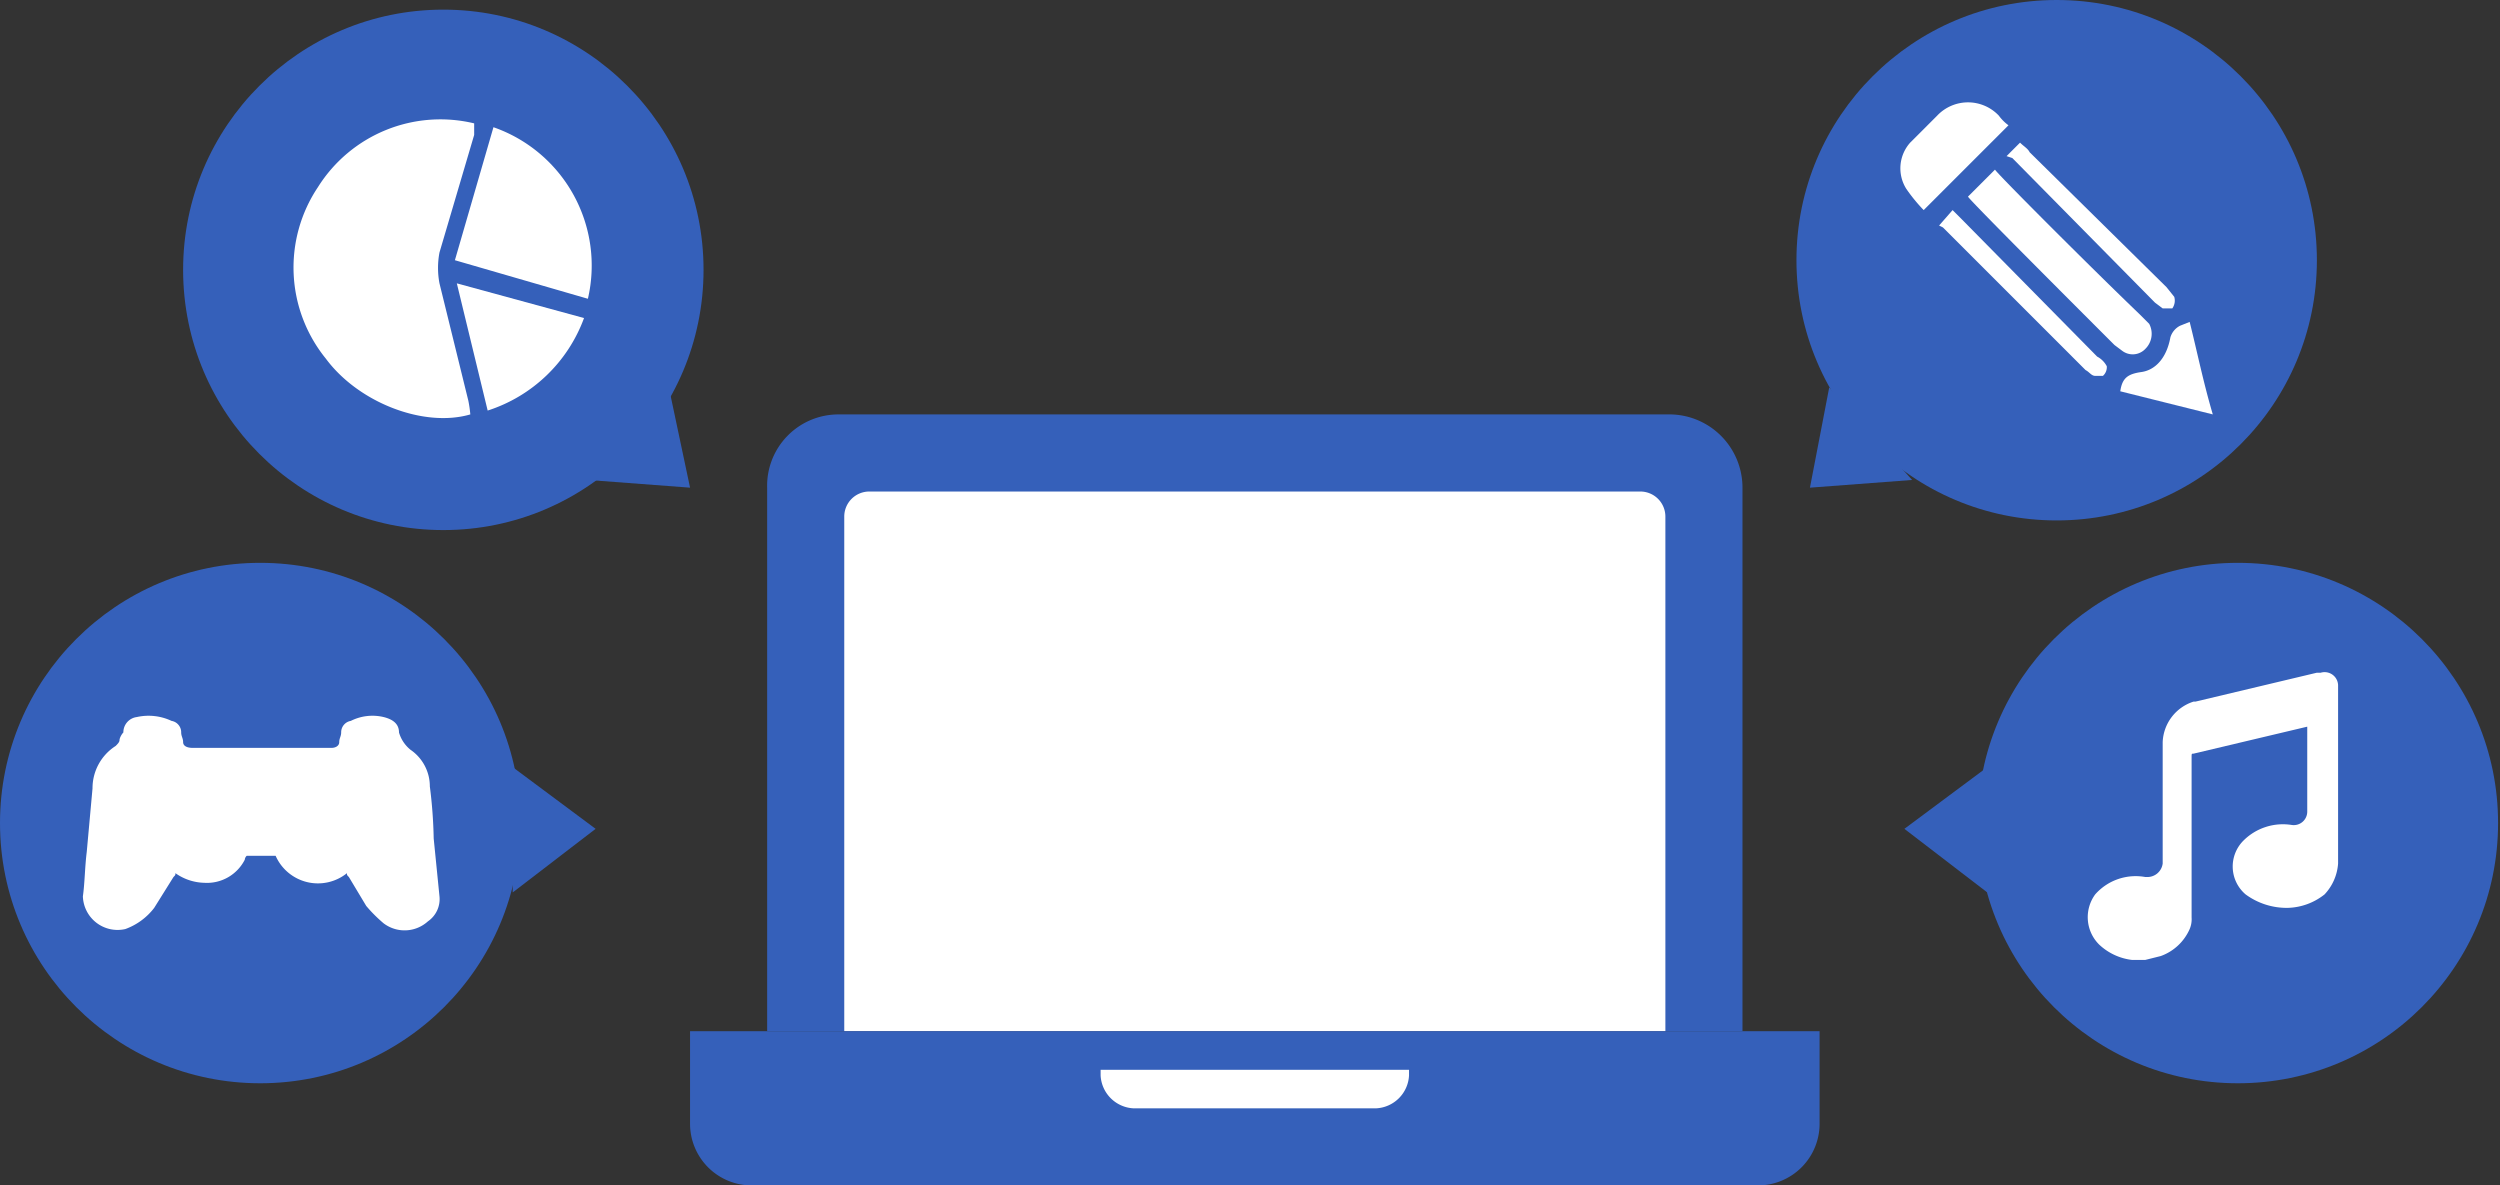 <svg xmlns="http://www.w3.org/2000/svg" width="129.7" height="61.5" viewBox="0 0 129.7 61.5"><rect x="0" y="0" width="129.7" height="61.5" fill="#333333" stroke="none"/><defs><style>.a{fill:#3560ba;}.b{fill:#fff;}</style></defs><path class="a" d="M39.8,53.5V25.3a3.7,3.7,0,0,1,3.7-3.8H86.7a3.8,3.8,0,0,1,3.7,3.8V53.5"/><path class="b" d="M43.8,53.5V26.8a1.3,1.3,0,0,1,1.3-1.3h40a1.3,1.3,0,0,1,1.3,1.3V53.5"/><path class="a" d="M94.4,53.5H35.8v4.8A3.2,3.2,0,0,0,39,61.5H91.2a3.2,3.2,0,0,0,3.2-3.2Z"/><path class="b" d="M57.1,55.5v.3a1.8,1.8,0,0,0,1.7,1.7H71.4a1.8,1.8,0,0,0,1.7-1.7v-.3"/><circle class="a" cx="106.7" cy="13.5" r="13.5"/><path class="b" d="M102.1,10.2l1.4-1.4c.1.2,5.1,5.2,7.5,7.5l.5.5a1.1,1.1,0,0,1-.2,1.3.9.9,0,0,1-1.2.1l-.4-.3C107.2,15.4,102.1,10.3,102.1,10.2Z"/><path class="b" d="M104.2,6.5l-4.4,4.4a8.7,8.7,0,0,1-.9-1.1,2,2,0,0,1,.2-2.4L100.5,6a2.2,2.2,0,0,1,3.2,0A2.3,2.3,0,0,0,104.2,6.5Z"/><path class="b" d="M100.6,11.7l.7-.8.5.5,7,7.1a1.2,1.2,0,0,1,.5.5.6.6,0,0,1-.2.5h-.4c-.2,0-.3-.2-.5-.3l-7.4-7.4Z"/><path class="b" d="M104.1,8.1l.7-.7c.2.2.4.3.5.5l7.1,7,.4.5a.7.7,0,0,1-.1.6h-.5l-.4-.3-7.4-7.5Z"/><path class="b" d="M110,20.3c.1-.7.4-.9,1.1-1s1.3-.7,1.5-1.8a1,1,0,0,1,.5-.6l.5-.2c.4,1.6.7,3.1,1.2,4.8Z"/><circle class="a" cx="23" cy="14" r="13.5"/><path class="b" d="M24.4,21.5c-2.4.7-5.8-.6-7.5-2.9a7.5,7.5,0,0,1-.4-8.9,7.5,7.5,0,0,1,8.1-3.3V7l-1.8,6.1a4.3,4.3,0,0,0,0,1.6l1.5,6.1A6.4,6.4,0,0,1,24.4,21.5Z"/><path class="b" d="M25.3,21.3l-1.6-6.6,6.6,1.8A7.9,7.9,0,0,1,25.3,21.3Z"/><path class="b" d="M25.6,6.6a7.6,7.6,0,0,1,4.9,8.9l-6.9-2Z"/><circle class="a" cx="116.1" cy="42.7" r="13.5"/><path class="b" d="M120.4,34.9a.7.7,0,0,1,.9.7v9.2a2.6,2.6,0,0,1-.7,1.6,3.2,3.2,0,0,1-1.9.7,3.6,3.6,0,0,1-2.2-.7,1.9,1.9,0,0,1-.1-2.8,2.9,2.9,0,0,1,2.5-.8h0a.7.7,0,0,0,.8-.7V37.7h0l-5.9,1.4c-.1,0-.1,0-.1.2v8.3a1.3,1.3,0,0,1-.1.6,2.6,2.6,0,0,1-1.5,1.4l-.8.2h-.7a3,3,0,0,1-1.7-.8,2,2,0,0,1-.2-2.6,2.8,2.8,0,0,1,2.6-.9h.1a.8.8,0,0,0,.8-.7V38.5a2.3,2.3,0,0,1,1.6-2.1h.1l6.3-1.5Z"/><circle class="a" cx="13.5" cy="42.7" r="13.5"/><path class="b" d="M14.3,44.4H12.8a.3.3,0,0,0-.1.2,2.2,2.2,0,0,1-2.1,1.2,2.7,2.7,0,0,1-1.5-.5c0,.1,0,.1-.1.2L8,47.1a3.3,3.3,0,0,1-1.5,1.1,1.8,1.8,0,0,1-2.2-1.7c.1-.7.1-1.5.2-2.3l.3-3.3A2.6,2.6,0,0,1,6,38.7c.1-.1.2-.2.2-.3s.1-.3.2-.4a.8.8,0,0,1,.7-.8,2.8,2.8,0,0,1,1.8.2.6.6,0,0,1,.5.6c0,.2.1.3.1.5s.2.3.5.3h7.2c.2,0,.4-.1.4-.3s.1-.3.1-.5a.6.6,0,0,1,.5-.6,2.5,2.5,0,0,1,1.7-.2c.4.1.8.3.8.8a1.8,1.8,0,0,0,.6.9,2.3,2.3,0,0,1,1,1.9,24.5,24.5,0,0,1,.2,2.7l.3,3a1.4,1.4,0,0,1-.6,1.3,1.8,1.8,0,0,1-2.3.1A7.6,7.6,0,0,1,19,47l-.9-1.5c-.1-.1-.1-.1-.1-.2A2.4,2.4,0,0,1,14.3,44.4Z"/><polyline class="a" points="34.7 20.1 35.8 25.3 30.5 24.9"/><polyline class="a" points="26.6 39.8 30.9 43 26.6 46.3"/><polyline class="a" points="94.9 20.1 93.9 25.3 99.2 24.9"/><polyline class="a" points="103.1 39.8 98.8 43 103.1 46.3"/></svg>